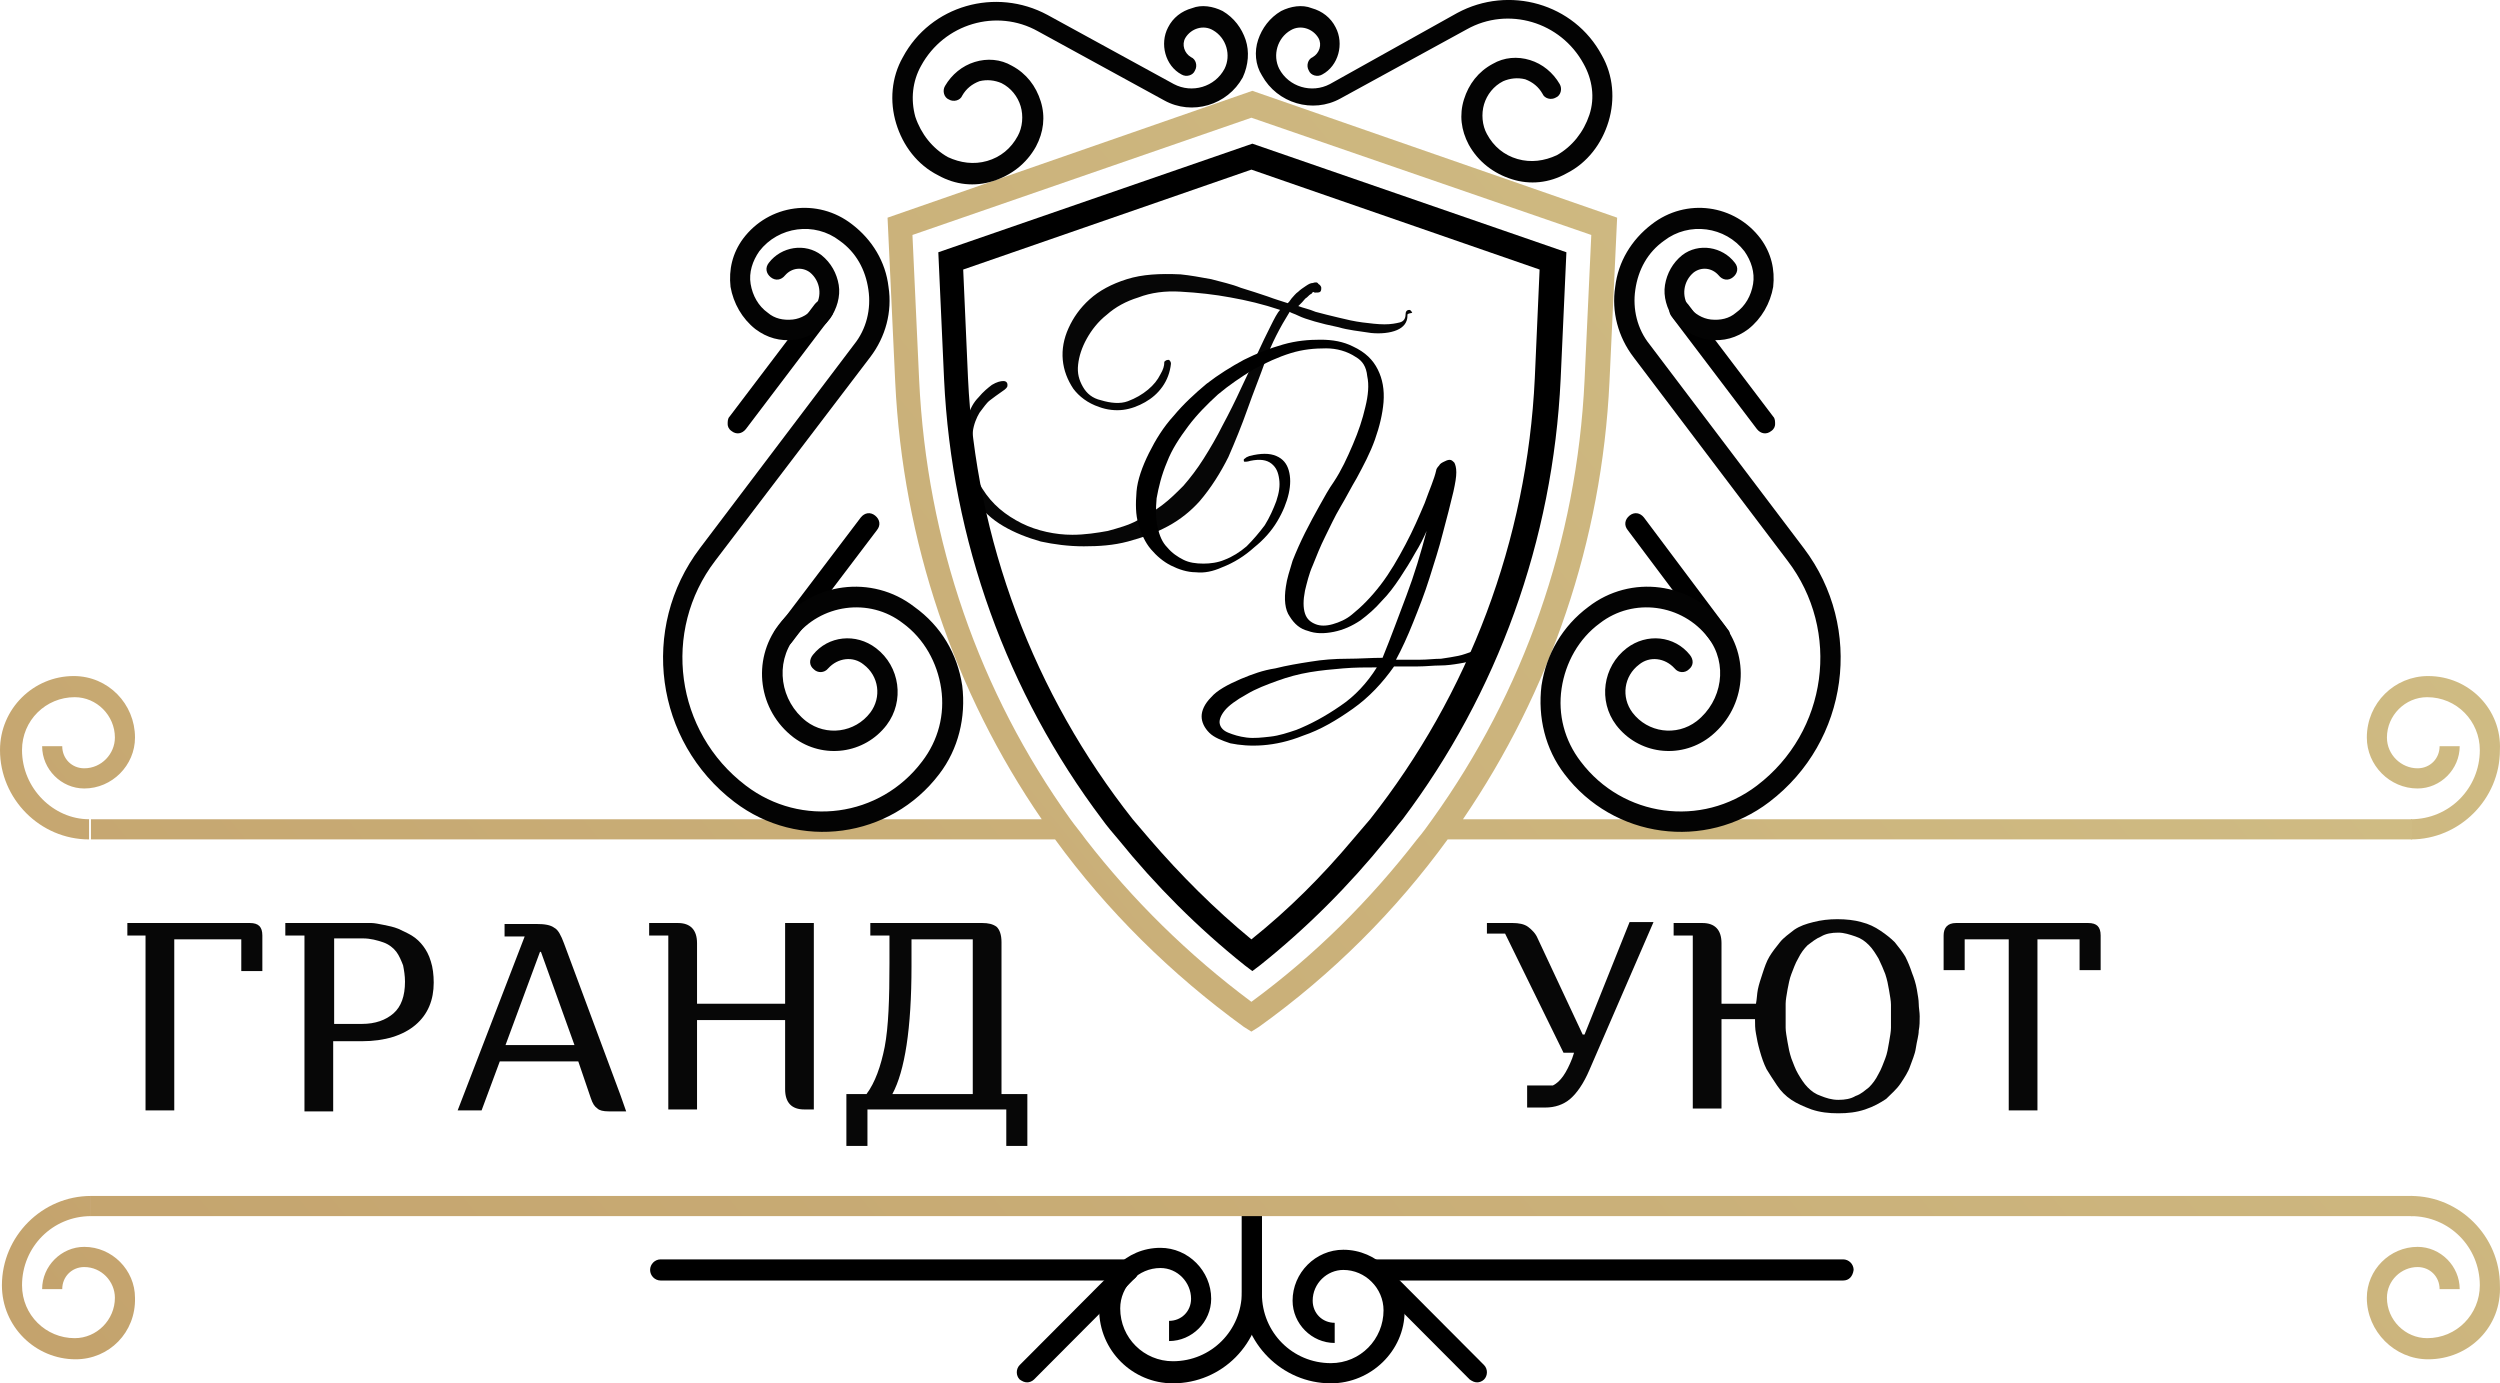 <?xml version="1.0" encoding="UTF-8"?>
<svg xmlns="http://www.w3.org/2000/svg" width="150" height="83" viewBox="0 0 150 83" fill="none">
  <g clip-path="url(#clip0_1720_74)">
    <path d="M84.447 18.941C84.447 19.345 84.218 19.633 83.816 19.806C83.413 19.979 82.839 20.037 82.264 19.979C81.518 19.863 80.886 19.806 80.311 19.633C79.737 19.517 79.277 19.402 78.875 19.287C78.473 19.172 78.128 19.056 77.898 18.941C77.669 18.826 77.439 18.768 77.381 18.71C76.807 19.633 76.29 20.613 75.945 21.593C75.6 22.573 75.198 23.554 74.854 24.534C74.509 25.514 74.107 26.494 73.705 27.417C73.245 28.339 72.671 29.262 71.981 30.069C71.464 30.646 70.832 31.165 70.086 31.568C69.339 31.972 68.534 32.26 67.673 32.491C66.811 32.721 65.949 32.779 65.03 32.779C64.111 32.779 63.249 32.664 62.445 32.491C61.641 32.26 60.894 31.972 60.205 31.568C59.515 31.165 58.941 30.646 58.539 30.012C58.137 29.377 57.849 28.685 57.734 27.82C57.62 27.013 57.734 26.033 58.079 24.995C58.194 24.534 58.424 24.13 58.711 23.842C58.998 23.496 59.286 23.265 59.515 23.092C59.803 22.919 60.032 22.862 60.205 22.862C60.377 22.862 60.492 22.977 60.434 23.208C60.377 23.323 60.205 23.438 60.032 23.554C59.86 23.669 59.63 23.842 59.401 24.015C59.171 24.188 58.998 24.476 58.769 24.765C58.596 25.053 58.424 25.456 58.366 25.918C58.252 26.61 58.252 27.186 58.366 27.763C58.481 28.339 58.654 28.858 58.941 29.32C59.228 29.781 59.573 30.184 59.975 30.53C60.377 30.876 60.837 31.165 61.296 31.395C61.756 31.626 62.273 31.799 62.79 31.914C63.307 32.029 63.824 32.087 64.341 32.087C65.088 32.087 65.835 31.972 66.466 31.857C67.098 31.684 67.73 31.511 68.247 31.222C68.822 30.934 69.281 30.646 69.741 30.3C70.201 29.954 70.603 29.55 71.005 29.147C71.407 28.685 71.809 28.166 72.211 27.532C72.613 26.898 73.015 26.206 73.36 25.514C73.762 24.765 74.107 24.073 74.452 23.323C74.796 22.573 75.141 21.882 75.428 21.247C75.715 20.613 76.003 20.037 76.232 19.575C76.462 19.114 76.635 18.768 76.807 18.595C75.773 18.249 74.796 18.018 73.82 17.845C72.9 17.672 71.867 17.557 70.832 17.5C69.913 17.442 69.052 17.557 68.305 17.845C67.558 18.076 66.926 18.422 66.409 18.883C65.892 19.287 65.49 19.806 65.203 20.325C64.915 20.844 64.743 21.363 64.686 21.882C64.628 22.401 64.743 22.804 64.973 23.208C65.203 23.611 65.547 23.9 66.064 24.015C66.639 24.188 67.213 24.246 67.673 24.073C68.132 23.9 68.534 23.669 68.879 23.381C69.224 23.092 69.454 22.804 69.626 22.458C69.798 22.17 69.856 21.939 69.856 21.766V21.709C69.971 21.593 70.028 21.593 70.143 21.593C70.201 21.651 70.258 21.709 70.258 21.824C70.201 22.343 70.028 22.804 69.741 23.208C69.454 23.611 69.109 23.9 68.707 24.13C68.305 24.361 67.845 24.534 67.386 24.591C66.926 24.649 66.409 24.591 65.949 24.419C65.26 24.188 64.743 23.784 64.398 23.323C64.054 22.804 63.824 22.227 63.766 21.593C63.709 20.959 63.824 20.325 64.111 19.691C64.398 19.056 64.8 18.48 65.375 17.961C65.949 17.442 66.696 17.038 67.615 16.75C68.534 16.462 69.569 16.404 70.832 16.462C71.407 16.519 72.039 16.635 72.671 16.75C73.303 16.923 73.877 17.038 74.452 17.269C75.026 17.442 75.543 17.615 76.06 17.788C76.52 17.961 76.922 18.076 77.266 18.191C77.324 18.134 77.381 18.076 77.496 17.903C77.611 17.788 77.726 17.615 77.898 17.5C78.013 17.384 78.186 17.269 78.358 17.154C78.53 17.038 78.645 16.981 78.76 16.981C78.933 16.923 79.047 16.923 79.105 17.038C79.22 17.096 79.277 17.211 79.277 17.269C79.277 17.326 79.277 17.442 79.22 17.5C79.162 17.557 79.047 17.557 78.875 17.557C78.818 17.5 78.76 17.5 78.703 17.615C78.588 17.672 78.53 17.73 78.415 17.845C78.3 17.903 78.243 18.018 78.128 18.134C78.013 18.249 77.956 18.307 77.898 18.364C78.186 18.48 78.53 18.537 78.933 18.71C79.392 18.826 79.794 18.941 80.311 19.056C80.771 19.172 81.288 19.287 81.747 19.345C82.207 19.402 82.666 19.46 83.069 19.46C83.471 19.46 83.758 19.402 83.988 19.345C84.218 19.287 84.332 19.114 84.332 18.883C84.332 18.71 84.39 18.595 84.562 18.595C84.62 18.595 84.677 18.653 84.735 18.768C84.39 18.826 84.447 18.883 84.447 18.941Z" fill="#060606"></path>
    <path d="M89.848 37.623C89.906 37.911 89.848 38.199 89.676 38.603C89.446 39.006 89.044 39.352 88.469 39.583C88.182 39.698 87.895 39.756 87.55 39.813C87.206 39.871 86.803 39.929 86.401 39.929C85.999 39.929 85.54 39.986 85.08 39.986H83.644C82.954 40.967 82.15 41.832 81.174 42.523C80.197 43.215 79.22 43.792 78.186 44.138C77.325 44.484 76.52 44.657 75.774 44.715C75.027 44.772 74.395 44.715 73.82 44.599C73.303 44.426 72.844 44.253 72.557 43.965C72.269 43.677 72.097 43.331 72.097 42.985C72.097 42.639 72.269 42.235 72.671 41.832C73.016 41.428 73.648 41.082 74.452 40.736C75.142 40.448 75.774 40.217 76.52 40.102C77.21 39.929 77.899 39.813 78.646 39.698C79.335 39.583 80.082 39.525 80.829 39.525C81.576 39.525 82.265 39.468 82.954 39.468C83.472 38.199 83.931 36.931 84.391 35.72C84.85 34.509 85.252 33.183 85.597 31.857C85.425 32.26 85.195 32.721 84.908 33.183C84.621 33.702 84.333 34.163 83.989 34.682C83.644 35.201 83.299 35.662 82.897 36.066C82.495 36.527 82.093 36.873 81.633 37.219C81.116 37.565 80.599 37.795 80.025 37.911C79.45 38.026 78.933 38.026 78.474 37.853C78.014 37.738 77.669 37.45 77.382 36.988C77.095 36.585 77.037 35.95 77.152 35.201C77.21 34.739 77.382 34.221 77.555 33.644C77.784 33.067 78.014 32.548 78.301 31.972C78.588 31.395 78.876 30.876 79.163 30.357C79.45 29.838 79.737 29.32 80.025 28.916C80.484 28.224 80.829 27.474 81.174 26.667C81.518 25.86 81.748 25.168 81.921 24.419C82.093 23.727 82.15 23.092 82.035 22.573C81.978 21.997 81.748 21.651 81.346 21.42C80.829 21.074 80.197 20.901 79.565 20.901C78.876 20.901 78.186 20.959 77.44 21.19C76.693 21.42 75.946 21.766 75.199 22.17C74.452 22.631 73.763 23.092 73.074 23.669C72.442 24.246 71.81 24.88 71.293 25.572C70.776 26.264 70.316 26.956 70.029 27.705C69.684 28.512 69.512 29.262 69.397 29.896C69.34 30.53 69.34 31.107 69.454 31.626C69.569 32.145 69.742 32.548 70.029 32.837C70.316 33.183 70.661 33.413 71.005 33.586C71.35 33.759 71.752 33.817 72.212 33.817C72.614 33.817 73.074 33.759 73.476 33.586C73.935 33.413 74.395 33.125 74.797 32.779C75.199 32.376 75.544 31.972 75.888 31.511C76.176 31.049 76.406 30.53 76.578 30.069C76.75 29.55 76.808 29.147 76.75 28.743C76.693 28.339 76.578 28.051 76.291 27.82C76.003 27.59 75.601 27.532 75.027 27.648C74.855 27.705 74.74 27.705 74.682 27.705C74.625 27.705 74.625 27.648 74.625 27.59C74.625 27.532 74.682 27.532 74.74 27.474C74.797 27.417 74.855 27.417 74.969 27.359C75.659 27.186 76.176 27.186 76.578 27.359C76.98 27.532 77.21 27.82 77.325 28.224C77.44 28.628 77.44 29.089 77.325 29.608C77.21 30.127 76.98 30.703 76.635 31.28C76.291 31.857 75.831 32.376 75.257 32.837C74.682 33.356 74.05 33.759 73.303 34.048C72.786 34.278 72.269 34.394 71.752 34.336C71.235 34.336 70.718 34.163 70.259 33.932C69.799 33.702 69.397 33.356 69.052 32.952C68.708 32.548 68.478 32.029 68.305 31.453C68.133 30.876 68.133 30.242 68.191 29.493C68.248 28.801 68.535 27.993 68.937 27.186C69.34 26.379 69.799 25.629 70.431 24.938C71.005 24.246 71.695 23.611 72.384 23.035C73.131 22.458 73.878 21.997 74.625 21.593C75.429 21.19 76.176 20.901 76.98 20.671C77.784 20.44 78.531 20.382 79.22 20.382C79.967 20.382 80.599 20.498 81.174 20.786C81.921 21.132 82.38 21.593 82.667 22.17C82.954 22.747 83.069 23.381 83.012 24.13C82.954 24.822 82.782 25.572 82.495 26.379C82.208 27.186 81.806 27.936 81.403 28.685C81.059 29.262 80.772 29.838 80.427 30.415C80.082 30.992 79.795 31.626 79.508 32.203C79.22 32.779 78.991 33.356 78.761 33.932C78.531 34.451 78.416 34.97 78.301 35.431C78.186 36.008 78.186 36.469 78.301 36.815C78.416 37.161 78.646 37.334 78.933 37.45C79.22 37.565 79.565 37.565 79.967 37.45C80.369 37.334 80.772 37.161 81.116 36.873C81.691 36.412 82.265 35.835 82.84 35.086C83.414 34.336 83.874 33.529 84.333 32.664C84.793 31.799 85.138 30.992 85.482 30.184C85.769 29.377 86.057 28.743 86.171 28.224C86.171 28.166 86.229 28.051 86.344 27.936C86.401 27.82 86.516 27.763 86.631 27.705C86.746 27.648 86.861 27.59 86.976 27.59C87.091 27.59 87.148 27.648 87.263 27.763C87.32 27.878 87.378 28.051 87.378 28.339C87.378 28.628 87.32 28.974 87.206 29.493C87.033 30.242 86.803 31.107 86.574 31.972C86.344 32.894 86.057 33.759 85.769 34.682C85.482 35.604 85.138 36.469 84.793 37.334C84.448 38.199 84.103 38.949 83.759 39.583H85.195C85.654 39.583 86.057 39.525 86.459 39.525C86.861 39.468 87.206 39.41 87.493 39.352C87.78 39.295 88.067 39.179 88.24 39.122C88.469 39.006 88.642 38.891 88.814 38.776C88.986 38.66 89.101 38.603 89.216 38.487C89.331 38.372 89.389 38.257 89.446 38.141C89.504 38.026 89.504 37.853 89.504 37.68C89.504 37.507 89.504 37.45 89.561 37.392C89.676 37.219 89.733 37.334 89.848 37.623ZM82.61 40.044C81.921 40.044 81.288 40.044 80.599 40.102C79.91 40.16 79.278 40.217 78.588 40.332C77.899 40.448 77.267 40.621 76.635 40.851C76.003 41.082 75.371 41.313 74.797 41.659C74.165 42.005 73.706 42.35 73.476 42.639C73.246 42.927 73.131 43.215 73.189 43.446C73.246 43.677 73.418 43.85 73.706 43.965C73.993 44.08 74.337 44.196 74.797 44.253C75.257 44.311 75.716 44.253 76.233 44.196C76.75 44.138 77.267 43.965 77.784 43.792C78.646 43.446 79.508 42.985 80.427 42.35C81.288 41.774 82.035 40.967 82.61 40.044Z" fill="black"></path>
    <path d="M145.686 40.563C143.676 40.563 142.01 42.177 142.01 44.253C142.01 45.925 143.388 47.309 145.054 47.309C146.433 47.309 147.582 46.156 147.582 44.772H146.376C146.376 45.522 145.801 46.098 145.054 46.098C144.078 46.098 143.216 45.291 143.216 44.253C143.216 42.927 144.308 41.831 145.629 41.831C147.41 41.831 148.789 43.273 148.789 45.003C148.789 47.309 146.95 49.154 144.652 49.154V50.365C147.582 50.365 149.995 47.943 149.995 45.003C150.11 42.581 148.157 40.563 145.686 40.563Z" fill="url(#paint0_linear_1720_74)"></path>
    <path d="M1.321 45.003C1.321 43.215 2.757 41.831 4.481 41.831C5.802 41.831 6.894 42.927 6.894 44.253C6.894 45.233 6.089 46.098 5.055 46.098C4.309 46.098 3.734 45.522 3.734 44.772H2.528C2.528 46.156 3.677 47.309 5.055 47.309C6.721 47.309 8.1 45.925 8.1 44.253C8.1 42.235 6.492 40.563 4.423 40.563C2.011 40.563 0 42.523 0 45.003C0 47.943 2.413 50.365 5.343 50.365V49.154C3.217 49.154 1.321 47.309 1.321 45.003Z" fill="url(#paint1_linear_1720_74)"></path>
    <path d="M87.779 49.154C93.006 41.486 96.109 32.491 96.568 22.919L97.028 13.06L75.14 5.449L53.253 13.06L53.713 22.919C54.172 32.491 57.274 41.543 62.502 49.154H5.457V50.365H63.306C66.408 54.632 70.257 58.437 74.623 61.608L75.083 61.897L75.542 61.608C79.966 58.437 83.757 54.632 86.859 50.365H144.709V49.154H87.779ZM85.94 49.154C85.653 49.558 85.366 49.961 85.021 50.365C82.206 53.998 78.932 57.284 75.083 60.109C71.291 57.284 67.959 53.998 65.144 50.365C64.857 49.961 64.513 49.558 64.225 49.154C58.768 41.543 55.608 32.491 55.149 22.804L54.747 14.098L75.083 7.063L95.477 14.098L95.074 22.804C94.615 32.491 91.398 41.543 85.94 49.154Z" fill="url(#paint2_linear_1720_74)"></path>
    <path d="M75.141 8.62L56.299 15.136L56.644 22.746C57.103 32.433 60.435 41.601 66.122 49.154C66.409 49.558 66.754 49.961 67.099 50.365C69.339 53.133 71.867 55.67 74.682 57.918L75.141 58.264L75.601 57.918C78.416 55.67 80.944 53.133 83.184 50.365C83.529 49.961 83.816 49.558 84.161 49.154C89.848 41.601 93.18 32.433 93.639 22.746L93.984 15.136L75.141 8.62ZM92.088 22.689C91.629 32.433 88.124 41.659 82.207 49.154C81.863 49.558 81.518 49.961 81.173 50.365C79.335 52.556 77.324 54.574 75.084 56.362C72.844 54.517 70.833 52.498 68.995 50.365C68.65 49.961 68.305 49.558 67.961 49.154C62.044 41.659 58.539 32.433 58.08 22.689L57.792 16.173L75.084 10.177L92.376 16.173L92.088 22.689Z" fill="black"></path>
    <path d="M46.418 38.257C46.418 38.084 46.418 37.911 46.533 37.795L51.646 31.049C51.875 30.761 52.22 30.703 52.507 30.934C52.795 31.165 52.852 31.511 52.622 31.799L47.51 38.545C47.28 38.833 46.935 38.891 46.648 38.66C46.533 38.545 46.418 38.43 46.418 38.257Z" fill="black"></path>
    <path d="M43.66 25.456C43.66 25.284 43.66 25.11 43.775 24.995L48.888 18.249C49.118 17.961 49.462 17.903 49.749 18.134C50.037 18.364 50.094 18.71 49.864 18.999L44.752 25.745C44.522 26.033 44.177 26.091 43.89 25.86C43.718 25.745 43.66 25.572 43.66 25.456Z" fill="black"></path>
    <path d="M106.506 25.456C106.506 25.284 106.506 25.11 106.391 24.995L101.279 18.249C101.049 17.961 100.704 17.903 100.417 18.134C100.13 18.364 100.072 18.71 100.302 18.999L105.415 25.745C105.645 26.033 105.989 26.091 106.276 25.86C106.449 25.745 106.506 25.572 106.506 25.456Z" fill="black"></path>
    <path d="M103.806 38.257C103.806 38.084 103.806 37.911 103.691 37.795L98.636 31.049C98.406 30.761 98.061 30.703 97.774 30.934C97.487 31.165 97.43 31.511 97.659 31.799L102.715 38.545C102.944 38.833 103.289 38.891 103.576 38.66C103.691 38.603 103.749 38.43 103.806 38.257Z" fill="black"></path>
    <path d="M79.852 83C76.922 83 74.51 80.578 74.51 77.638V72.391H75.716V77.638C75.716 79.944 77.555 81.789 79.852 81.789C81.633 81.789 83.012 80.348 83.012 78.618C83.012 77.292 81.92 76.196 80.599 76.196C79.623 76.196 78.761 77.004 78.761 78.041C78.761 78.791 79.335 79.368 80.082 79.368V80.578C78.703 80.578 77.555 79.425 77.555 78.041C77.555 76.369 78.933 74.985 80.599 74.985C82.61 74.985 84.276 76.657 84.276 78.676C84.276 81.04 82.265 83 79.852 83Z" fill="black"></path>
    <path d="M70.373 83C67.96 83 65.949 81.04 65.949 78.56C65.949 76.542 67.558 74.87 69.626 74.87C71.292 74.87 72.671 76.254 72.671 77.926C72.671 79.31 71.522 80.463 70.143 80.463V79.252C70.89 79.252 71.464 78.675 71.464 77.926C71.464 76.946 70.66 76.081 69.626 76.081C68.305 76.081 67.213 77.176 67.213 78.503C67.213 80.29 68.649 81.674 70.373 81.674C72.671 81.674 74.509 79.829 74.509 77.522V72.275H75.715V77.522C75.715 80.636 73.302 83 70.373 83Z" fill="black"></path>
    <path d="M88.641 82.942C88.469 82.942 88.354 82.885 88.182 82.769L82.092 76.657C81.862 76.427 81.862 76.023 82.092 75.793C82.322 75.562 82.724 75.562 82.954 75.793L89.043 81.904C89.273 82.135 89.273 82.539 89.043 82.769C88.928 82.885 88.756 82.942 88.641 82.942Z" fill="black"></path>
    <path d="M61.64 82.942C61.467 82.942 61.352 82.885 61.18 82.769C60.95 82.539 60.95 82.135 61.18 81.904L67.269 75.793C67.499 75.562 67.901 75.562 68.131 75.793C68.361 76.023 68.361 76.427 68.131 76.657L62.042 82.769C61.927 82.885 61.755 82.942 61.64 82.942Z" fill="black"></path>
    <path d="M110.586 76.831H82.552C82.207 76.831 81.92 76.542 81.92 76.196C81.92 75.85 82.207 75.562 82.552 75.562H110.586C110.931 75.562 111.218 75.85 111.218 76.196C111.16 76.6 110.931 76.831 110.586 76.831Z" fill="black"></path>
    <path d="M67.729 76.831H39.638C39.293 76.831 39.006 76.542 39.006 76.196C39.006 75.85 39.293 75.562 39.638 75.562H67.672C68.017 75.562 68.304 75.85 68.304 76.196C68.304 76.6 68.017 76.831 67.729 76.831Z" fill="black"></path>
    <path d="M7.641 56.131V55.381H14.994C15.511 55.381 15.741 55.612 15.741 56.131V58.264H14.477V56.361H10.456V66.625H8.732V56.131H7.641Z" fill="#070707"></path>
    <path d="M17.119 56.131V55.381H22.289C22.462 55.381 22.749 55.439 23.036 55.497C23.323 55.554 23.611 55.612 23.898 55.727C24.128 55.843 24.415 55.958 24.702 56.131C24.989 56.304 25.219 56.535 25.392 56.765C25.564 56.996 25.736 57.284 25.851 57.688C25.966 58.034 26.023 58.495 26.023 58.956C26.023 59.994 25.679 60.859 24.932 61.493C24.185 62.127 23.094 62.473 21.715 62.473H19.991V66.683H18.268V56.131H17.119ZM19.991 61.435H21.715C22.519 61.435 23.151 61.205 23.611 60.801C24.07 60.398 24.3 59.763 24.3 58.898C24.3 58.553 24.243 58.207 24.185 57.918C24.07 57.63 23.955 57.342 23.783 57.111C23.611 56.88 23.323 56.65 22.979 56.535C22.634 56.419 22.232 56.304 21.772 56.304H20.049V61.435H19.991Z" fill="#070707"></path>
    <path d="M27.459 66.625L31.48 56.189H30.274V55.439H32.17C32.687 55.439 33.031 55.497 33.261 55.67C33.491 55.785 33.663 56.131 33.836 56.592L37.225 65.702L37.57 66.683H36.536C36.191 66.683 35.961 66.625 35.846 66.51C35.674 66.394 35.559 66.221 35.444 65.875L34.697 63.684H29.987L28.895 66.625H27.459ZM30.331 62.704H34.468L32.457 57.111H32.399L30.331 62.704Z" fill="#070707"></path>
    <path d="M38.949 56.131V55.381H40.673C41.419 55.381 41.822 55.785 41.822 56.592V60.225H47.107V55.381H48.83V66.567H48.256C47.509 66.567 47.107 66.164 47.107 65.356V61.205H41.822V66.567H40.098V56.131H38.949Z" fill="#070707"></path>
    <path d="M50.783 65.645H51.99C52.507 64.953 52.851 63.972 53.081 62.819C53.311 61.608 53.368 59.936 53.368 57.803V56.131H52.219V55.381H58.941C59.285 55.381 59.573 55.439 59.802 55.612C59.975 55.785 60.09 56.073 60.09 56.535V65.645H61.641V68.758H60.377V66.567H52.047V68.758H50.783V65.645ZM53.541 65.645H58.366V56.361H54.69V57.976C54.69 61.724 54.288 64.261 53.541 65.645Z" fill="#070707"></path>
    <path d="M89.215 56.131V55.381H90.766C91.111 55.381 91.455 55.439 91.685 55.612C91.915 55.785 92.145 56.016 92.26 56.304L94.96 62.07H95.074L97.775 55.324H99.211L95.362 64.203C95.017 65.01 94.615 65.587 94.213 65.933C93.811 66.279 93.294 66.452 92.719 66.452H91.628V65.126H93.179C93.638 64.895 93.983 64.376 94.328 63.511L94.442 63.165H93.811L90.306 56.016H89.215V56.131Z" fill="#070707"></path>
    <path d="M100.418 56.131V55.381H102.141C102.888 55.381 103.29 55.785 103.29 56.592V60.225H105.358C105.416 59.936 105.416 59.648 105.473 59.36C105.531 59.072 105.646 58.726 105.761 58.38C105.875 58.034 105.99 57.688 106.163 57.4C106.335 57.111 106.565 56.823 106.795 56.535C107.024 56.246 107.369 56.016 107.656 55.785C108.001 55.554 108.346 55.439 108.805 55.324C109.265 55.208 109.724 55.151 110.241 55.151C110.758 55.151 111.275 55.208 111.678 55.324C112.137 55.439 112.482 55.612 112.827 55.843C113.171 56.073 113.458 56.304 113.688 56.535C113.918 56.823 114.148 57.111 114.32 57.4C114.492 57.745 114.607 58.034 114.722 58.38C114.837 58.668 114.952 59.014 115.01 59.36C115.067 59.706 115.124 59.994 115.124 60.225C115.124 60.455 115.182 60.744 115.182 60.974C115.182 61.263 115.182 61.551 115.124 61.839C115.124 62.127 115.01 62.473 114.952 62.877C114.895 63.281 114.722 63.627 114.607 63.973C114.492 64.319 114.263 64.665 114.033 65.01C113.803 65.356 113.458 65.645 113.171 65.933C112.827 66.164 112.424 66.394 111.907 66.567C111.39 66.74 110.873 66.798 110.299 66.798C109.724 66.798 109.207 66.74 108.69 66.567C108.231 66.394 107.829 66.221 107.484 65.991C107.139 65.76 106.852 65.472 106.622 65.126C106.392 64.78 106.163 64.434 105.99 64.145C105.818 63.8 105.703 63.454 105.588 63.05C105.473 62.646 105.416 62.358 105.358 62.012C105.301 61.724 105.301 61.436 105.301 61.147H103.29V66.51H101.567V56.131H100.418ZM107.139 60.974V61.666C107.139 61.897 107.197 62.185 107.254 62.531C107.312 62.877 107.369 63.165 107.484 63.511C107.599 63.8 107.714 64.145 107.886 64.434C108.058 64.722 108.231 65.01 108.461 65.241C108.69 65.472 108.92 65.645 109.265 65.76C109.552 65.875 109.897 65.991 110.299 65.991C110.701 65.991 111.046 65.933 111.333 65.76C111.678 65.645 111.907 65.414 112.137 65.241C112.367 65.01 112.539 64.78 112.712 64.434C112.884 64.145 112.999 63.8 113.114 63.511C113.229 63.223 113.286 62.877 113.344 62.531C113.401 62.185 113.458 61.897 113.458 61.666V60.282C113.458 60.052 113.401 59.764 113.344 59.417C113.286 59.072 113.229 58.783 113.114 58.437C112.999 58.149 112.884 57.861 112.712 57.515C112.539 57.227 112.367 56.938 112.137 56.708C111.907 56.477 111.678 56.304 111.333 56.189C110.988 56.073 110.644 55.958 110.299 55.958C109.897 55.958 109.552 56.016 109.265 56.189C108.978 56.304 108.69 56.535 108.461 56.708C108.231 56.938 108.058 57.169 107.886 57.515C107.714 57.803 107.599 58.149 107.484 58.437C107.369 58.726 107.312 59.072 107.254 59.36C107.197 59.706 107.139 59.994 107.139 60.225V60.974Z" fill="#070707"></path>
    <path d="M116.617 58.207V56.131C116.617 55.67 116.847 55.381 117.364 55.381H125.292C125.809 55.381 126.039 55.612 126.039 56.131V58.207H124.775V56.361H122.247V66.625H120.524V56.361H117.881V58.207H116.617Z" fill="#070707"></path>
    <path d="M57.734 41.14C57.964 43.042 57.504 44.945 56.355 46.444C53.426 50.307 47.911 51.057 44.062 48.116C39.294 44.484 38.374 37.68 41.994 32.894L51.243 20.671C51.989 19.748 52.277 18.537 52.104 17.384C51.932 16.173 51.358 15.136 50.381 14.444C48.887 13.29 46.704 13.579 45.555 15.078C45.153 15.654 44.923 16.346 45.038 17.038C45.153 17.73 45.498 18.364 46.072 18.768C46.474 19.114 46.992 19.229 47.566 19.172C48.083 19.114 48.543 18.826 48.887 18.422C49.347 17.788 49.232 16.865 48.6 16.346C48.141 16 47.509 16.058 47.106 16.519C46.877 16.808 46.532 16.865 46.245 16.635C45.958 16.404 45.9 16.058 46.13 15.77C46.877 14.79 48.313 14.559 49.289 15.308C49.864 15.77 50.209 16.404 50.324 17.096C50.438 17.788 50.209 18.537 49.806 19.114C49.289 19.806 48.543 20.267 47.681 20.382C46.819 20.498 46.015 20.267 45.326 19.748C44.521 19.114 44.004 18.191 43.832 17.211C43.717 16.173 43.947 15.193 44.579 14.328C46.13 12.252 49.06 11.849 51.128 13.463C52.334 14.386 53.138 15.712 53.311 17.211C53.541 18.71 53.138 20.209 52.219 21.42L42.913 33.644C39.696 37.853 40.5 43.907 44.751 47.136C48.083 49.673 52.794 49.039 55.321 45.695C56.298 44.426 56.7 42.869 56.47 41.313C56.24 39.756 55.436 38.314 54.172 37.392C52.162 35.835 49.232 36.239 47.681 38.257C46.474 39.813 46.819 42.062 48.37 43.273C49.577 44.196 51.3 43.965 52.219 42.754C52.909 41.831 52.736 40.563 51.817 39.871C51.185 39.352 50.266 39.468 49.692 40.102C49.462 40.39 49.06 40.39 48.83 40.159C48.543 39.929 48.543 39.583 48.772 39.294C49.692 38.141 51.358 37.968 52.564 38.891C54 39.986 54.287 42.062 53.196 43.504C51.874 45.233 49.404 45.579 47.623 44.253C45.498 42.639 45.096 39.641 46.704 37.507C48.657 34.913 52.334 34.451 54.862 36.412C56.47 37.565 57.447 39.237 57.734 41.14Z" fill="#030303"></path>
    <path d="M92.489 41.14C92.259 43.042 92.719 44.945 93.868 46.444C96.798 50.307 102.313 51.057 106.161 48.116C110.93 44.484 111.849 37.68 108.23 32.894L98.981 20.671C98.234 19.748 97.947 18.537 98.119 17.384C98.291 16.173 98.866 15.136 99.842 14.444C101.336 13.29 103.519 13.579 104.668 15.078C105.07 15.654 105.3 16.346 105.185 17.038C105.07 17.73 104.725 18.364 104.151 18.768C103.749 19.114 103.232 19.229 102.657 19.172C102.14 19.114 101.681 18.826 101.336 18.422C100.876 17.788 100.991 16.865 101.623 16.346C102.083 16 102.715 16.058 103.117 16.519C103.347 16.808 103.691 16.865 103.978 16.635C104.266 16.404 104.323 16.058 104.093 15.77C103.347 14.79 101.91 14.559 100.934 15.308C100.359 15.77 100.015 16.404 99.9 17.096C99.785 17.788 100.015 18.537 100.417 19.114C100.934 19.806 101.681 20.267 102.542 20.382C103.404 20.498 104.208 20.267 104.898 19.748C105.702 19.114 106.219 18.191 106.391 17.211C106.506 16.173 106.276 15.193 105.644 14.328C104.093 12.252 101.164 11.849 99.096 13.463C97.889 14.386 97.085 15.712 96.912 17.211C96.683 18.71 97.085 20.209 98.004 21.42L107.253 33.644C110.47 37.853 109.666 43.907 105.415 47.136C102.083 49.673 97.372 49.039 94.844 45.695C93.868 44.426 93.466 42.869 93.695 41.313C93.925 39.756 94.73 38.314 95.993 37.392C98.004 35.835 100.934 36.239 102.485 38.257C103.691 39.813 103.347 42.062 101.796 43.273C100.589 44.196 98.866 43.965 97.947 42.754C97.257 41.831 97.43 40.563 98.349 39.871C98.981 39.352 99.9 39.468 100.474 40.102C100.704 40.39 101.106 40.39 101.336 40.159C101.623 39.929 101.623 39.583 101.393 39.294C100.474 38.141 98.808 37.968 97.602 38.891C96.166 39.986 95.879 42.062 96.97 43.504C98.291 45.233 100.761 45.579 102.542 44.253C104.668 42.639 105.07 39.641 103.461 37.507C101.508 34.913 97.832 34.451 95.304 36.412C93.753 37.565 92.776 39.237 92.489 41.14Z" fill="#030303"></path>
    <path d="M75.486 2.393C75.716 1.701 76.175 1.067 76.865 0.663C77.439 0.375 78.129 0.259 78.703 0.49C79.335 0.663 79.852 1.067 80.139 1.643C80.656 2.623 80.311 3.95 79.335 4.469C79.048 4.642 78.646 4.526 78.531 4.238C78.358 3.95 78.473 3.546 78.76 3.431C79.163 3.2 79.335 2.681 79.105 2.278C78.76 1.701 78.014 1.47 77.439 1.816C76.635 2.278 76.348 3.315 76.75 4.123C77.324 5.218 78.703 5.622 79.794 5.045L87.435 0.778C90.537 -0.894 94.444 0.202 96.109 3.315C96.799 4.526 96.914 5.968 96.512 7.294C96.109 8.62 95.248 9.773 93.984 10.407C92.95 10.984 91.801 11.099 90.709 10.753C89.618 10.407 88.699 9.716 88.124 8.678C87.665 7.813 87.55 6.89 87.837 5.968C88.124 5.045 88.699 4.296 89.561 3.834C90.25 3.431 91.054 3.373 91.801 3.604C92.548 3.834 93.18 4.353 93.582 5.045C93.754 5.333 93.639 5.737 93.352 5.852C93.065 6.025 92.663 5.91 92.548 5.622C92.318 5.218 91.973 4.93 91.514 4.757C91.054 4.642 90.594 4.699 90.192 4.872C89.618 5.16 89.216 5.679 89.043 6.256C88.871 6.833 88.929 7.524 89.216 8.043C89.618 8.793 90.25 9.312 91.054 9.543C91.858 9.773 92.663 9.658 93.409 9.312C94.329 8.793 95.018 7.928 95.363 6.89C95.707 5.852 95.535 4.757 95.018 3.834C93.639 1.297 90.48 0.375 88.009 1.759L80.426 5.91C78.76 6.833 76.635 6.198 75.716 4.526C75.314 3.892 75.256 3.085 75.486 2.393Z" fill="#030303"></path>
    <path d="M74.739 2.393C74.509 1.701 74.049 1.067 73.36 0.663C72.785 0.375 72.096 0.259 71.522 0.49C70.89 0.663 70.373 1.067 70.085 1.643C69.568 2.623 69.913 3.95 70.89 4.469C71.177 4.642 71.579 4.526 71.694 4.238C71.866 3.95 71.751 3.546 71.464 3.431C71.062 3.2 70.89 2.681 71.119 2.278C71.464 1.701 72.211 1.47 72.785 1.816C73.59 2.278 73.877 3.315 73.475 4.123C72.9 5.218 71.522 5.622 70.43 5.045L62.847 0.894C59.745 -0.778 55.839 0.317 54.172 3.431C53.483 4.642 53.368 6.083 53.77 7.409C54.172 8.735 55.034 9.889 56.298 10.523C57.332 11.099 58.481 11.215 59.572 10.869C60.664 10.523 61.583 9.831 62.158 8.793C62.617 7.928 62.732 7.006 62.445 6.083C62.158 5.16 61.583 4.411 60.721 3.95C60.032 3.546 59.228 3.488 58.481 3.719C57.734 3.95 57.102 4.469 56.7 5.16C56.528 5.449 56.643 5.852 56.93 5.968C57.217 6.141 57.619 6.025 57.734 5.737C57.964 5.333 58.309 5.045 58.768 4.872C59.228 4.757 59.687 4.815 60.09 4.988C60.664 5.276 61.066 5.795 61.239 6.371C61.411 6.948 61.353 7.64 61.066 8.159C60.664 8.908 60.032 9.427 59.228 9.658C58.424 9.889 57.619 9.773 56.873 9.427C55.953 8.908 55.264 8.043 54.919 7.006C54.632 5.968 54.747 4.872 55.264 3.95C56.643 1.413 59.802 0.49 62.273 1.874L69.856 6.025C71.522 6.948 73.647 6.314 74.566 4.642C74.911 3.892 74.968 3.085 74.739 2.393Z" fill="#030303"></path>
    <path d="M4.539 81.558C2.126 81.558 0.115 79.598 0.115 77.119C0.115 74.178 2.528 71.757 5.458 71.757V72.967C3.16 72.967 1.322 74.812 1.322 77.119C1.322 78.906 2.758 80.29 4.481 80.29C5.802 80.29 6.894 79.195 6.894 77.868C6.894 76.888 6.09 76.023 5.056 76.023C4.309 76.023 3.734 76.6 3.734 77.349H2.528C2.528 75.966 3.677 74.812 5.056 74.812C6.722 74.812 8.1 76.196 8.1 77.868C8.158 79.944 6.549 81.558 4.539 81.558Z" fill="url(#paint3_linear_1720_74)"></path>
    <path d="M145.686 81.558C143.676 81.558 142.01 79.886 142.01 77.868C142.01 76.196 143.388 74.812 145.054 74.812C146.433 74.812 147.582 75.966 147.582 77.349H146.376C146.376 76.6 145.801 76.023 145.054 76.023C144.078 76.023 143.216 76.831 143.216 77.868C143.216 79.195 144.308 80.29 145.629 80.29C147.41 80.29 148.789 78.849 148.789 77.119C148.789 74.812 146.95 72.967 144.652 72.967V71.757C147.582 71.757 149.995 74.178 149.995 77.119C150.11 79.598 148.157 81.558 145.686 81.558Z" fill="url(#paint4_linear_1720_74)"></path>
    <path d="M144.766 71.757H5.457V72.967H144.766V71.757Z" fill="url(#paint5_linear_1720_74)"></path>
  </g>
  <defs>
    <linearGradient id="paint0_linear_1720_74" x1="154.97" y1="37.692" x2="80.646" y2="97.966" gradientUnits="userSpaceOnUse">
      <stop stop-color="#D0BD85"></stop>
      <stop offset="0.99" stop-color="#C4A36D"></stop>
    </linearGradient>
    <linearGradient id="paint1_linear_1720_74" x1="64.082" y1="-3.54" x2="-10.242" y2="56.734" gradientUnits="userSpaceOnUse">
      <stop stop-color="#D0BD85"></stop>
      <stop offset="0.99" stop-color="#C4A36D"></stop>
    </linearGradient>
    <linearGradient id="paint2_linear_1720_74" x1="125.671" y1="8.435" x2="13.672" y2="99.26" gradientUnits="userSpaceOnUse">
      <stop stop-color="#D0BD85"></stop>
      <stop offset="0.99" stop-color="#C4A36D"></stop>
    </linearGradient>
    <linearGradient id="paint3_linear_1720_74" x1="75.882" y1="18.509" x2="1.558" y2="78.782" gradientUnits="userSpaceOnUse">
      <stop stop-color="#D0BD85"></stop>
      <stop offset="0.99" stop-color="#C4A36D"></stop>
    </linearGradient>
    <linearGradient id="paint4_linear_1720_74" x1="166.735" y1="59.688" x2="92.411" y2="119.962" gradientUnits="userSpaceOnUse">
      <stop stop-color="#D0BD85"></stop>
      <stop offset="0.99" stop-color="#C4A36D"></stop>
    </linearGradient>
    <linearGradient id="paint5_linear_1720_74" x1="149.661" y1="11.462" x2="23.782" y2="113.543" gradientUnits="userSpaceOnUse">
      <stop stop-color="#D0BD85"></stop>
      <stop offset="0.99" stop-color="#C4A36D"></stop>
    </linearGradient>
    <clipPath id="clip0_1720_74">
      <rect width="150" height="83" fill="white"></rect>
    </clipPath>
  </defs>
</svg>
